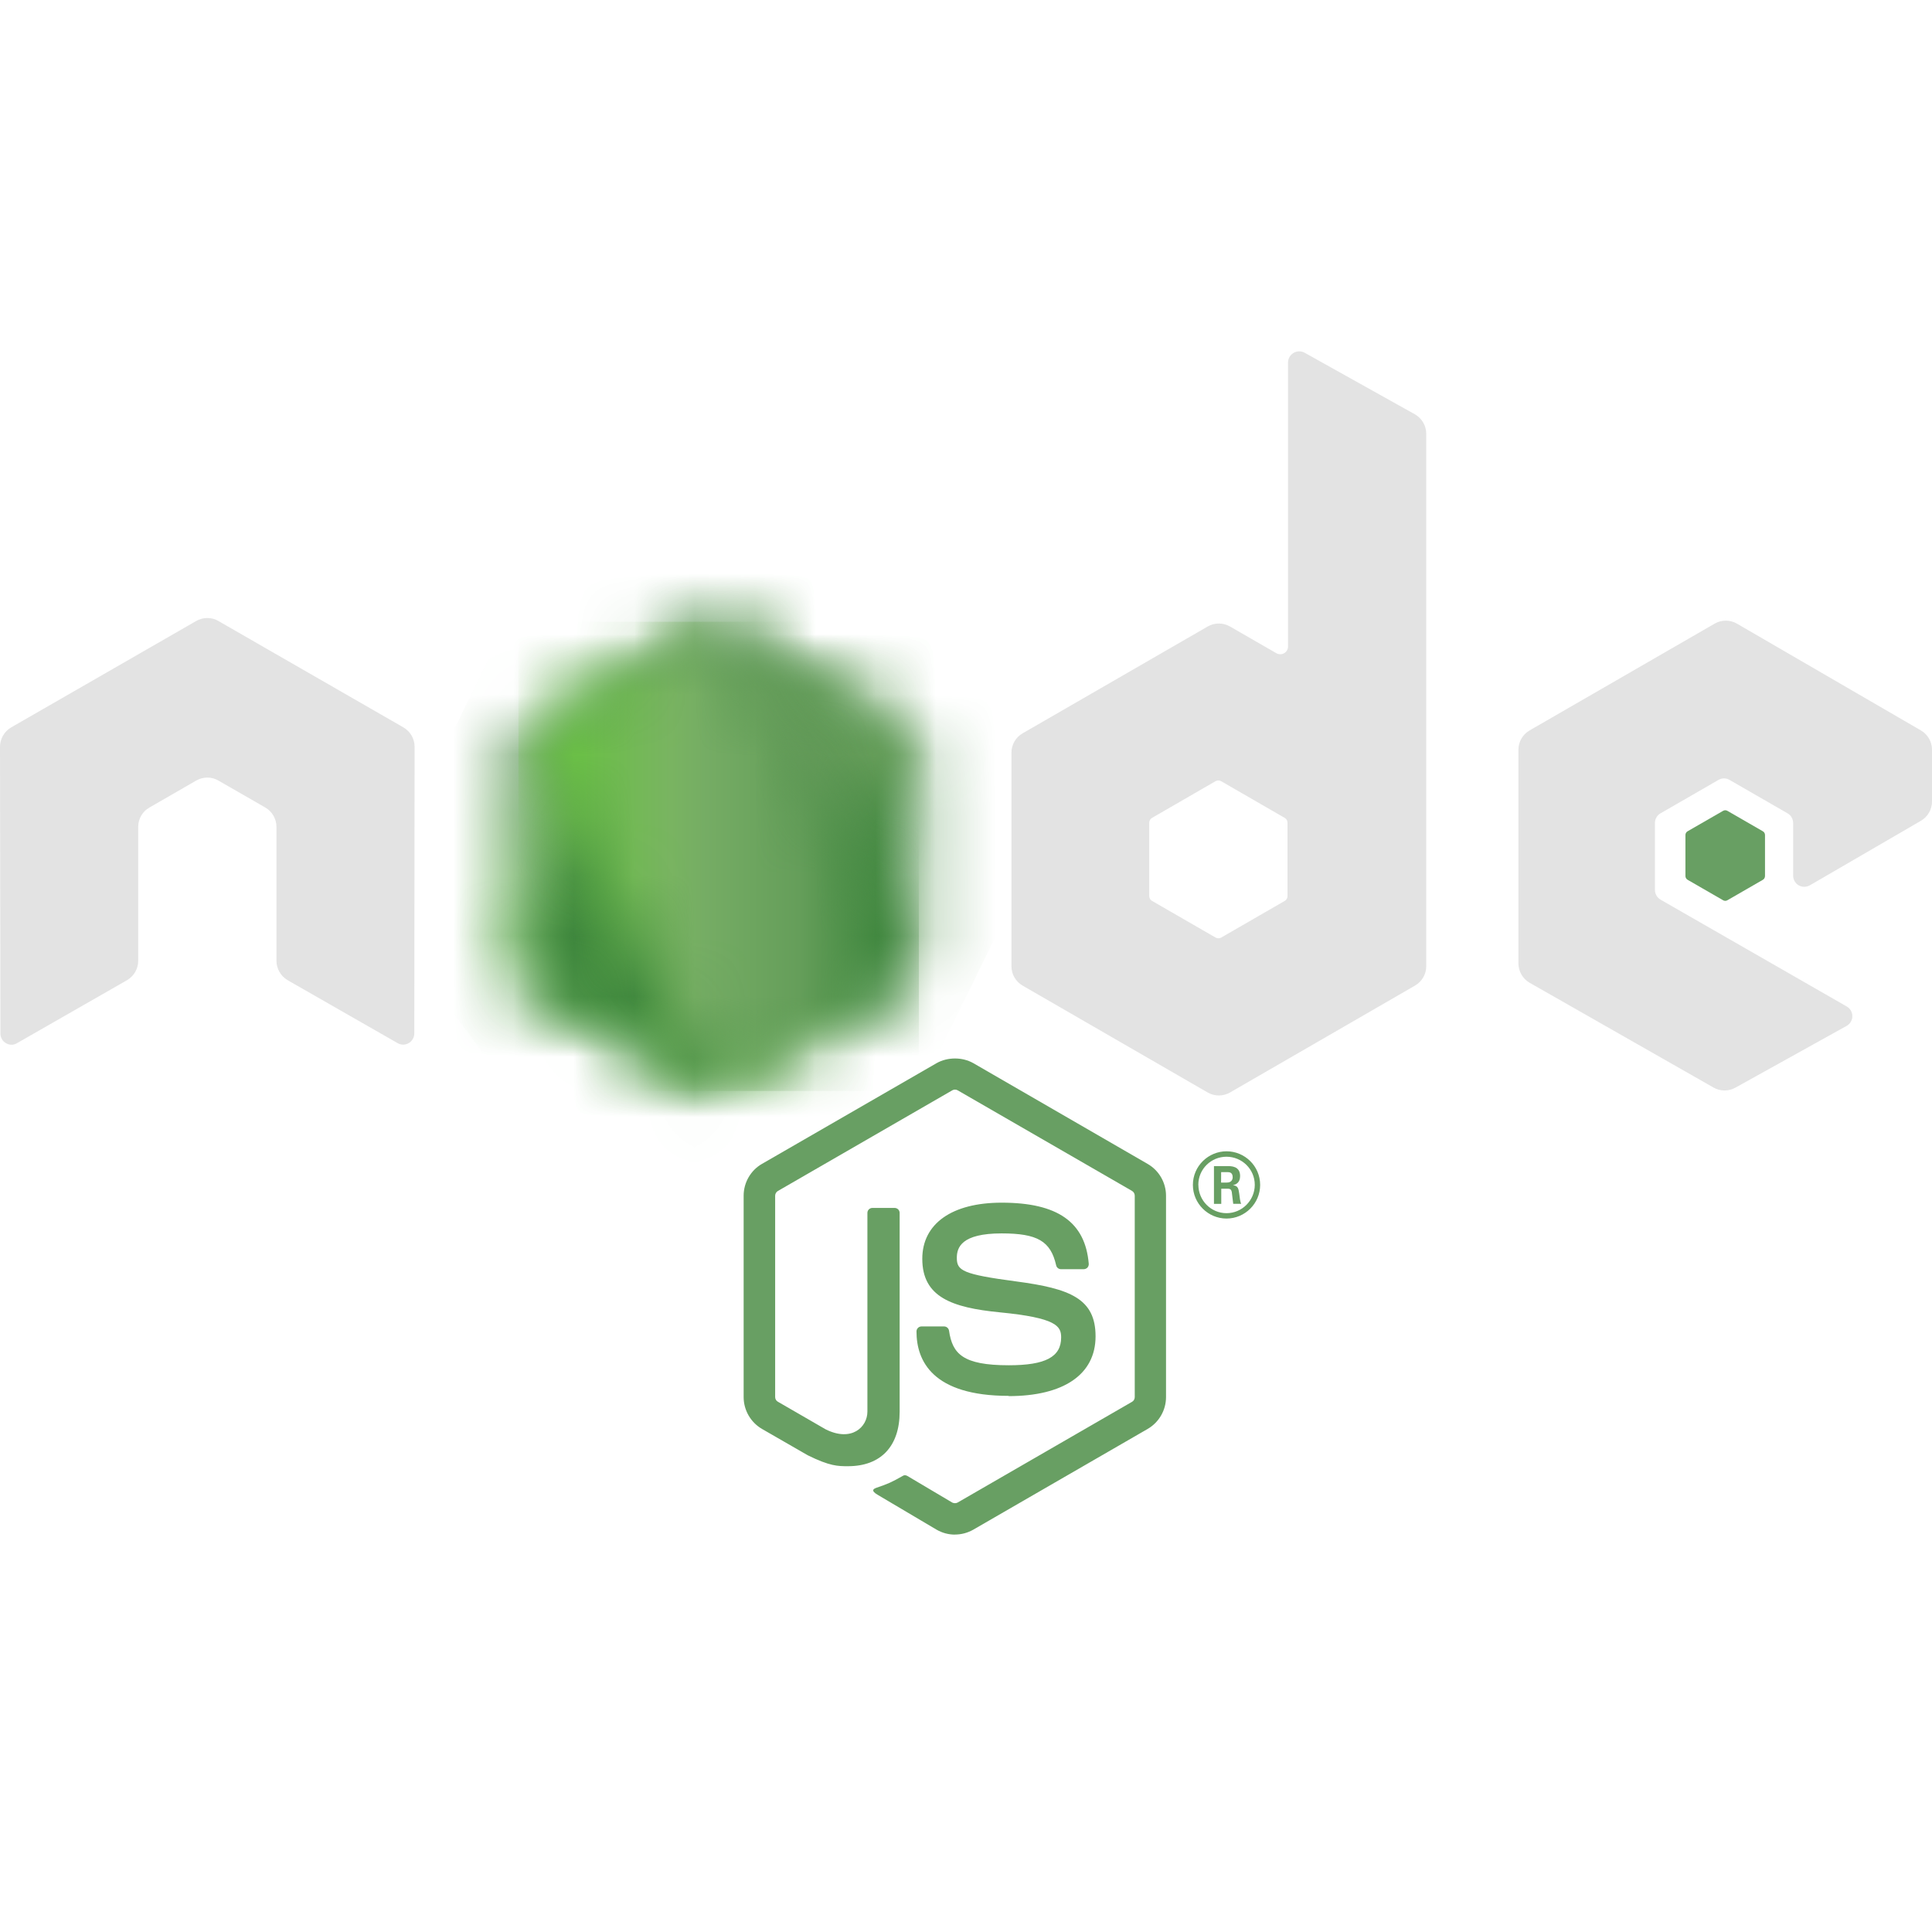 <svg width="32" height="32" viewBox="0 0 32 32" fill="none" xmlns="http://www.w3.org/2000/svg">
<path d="M15.817 25.418C15.711 25.418 15.606 25.39 15.514 25.337L14.549 24.766C14.405 24.685 14.475 24.657 14.523 24.64C14.715 24.573 14.754 24.558 14.959 24.442C14.98 24.429 15.008 24.434 15.03 24.447L15.772 24.887C15.799 24.901 15.836 24.901 15.861 24.887L18.751 23.218C18.778 23.203 18.795 23.172 18.795 23.14V19.805C18.795 19.772 18.778 19.743 18.751 19.726L15.862 18.059C15.835 18.043 15.8 18.043 15.773 18.059L12.885 19.726C12.857 19.742 12.839 19.773 12.839 19.805V23.14C12.839 23.171 12.856 23.202 12.884 23.217L13.675 23.674C14.105 23.889 14.367 23.636 14.367 23.381V20.09C14.367 20.043 14.404 20.007 14.451 20.007H14.817C14.863 20.007 14.901 20.043 14.901 20.09V23.383C14.901 23.956 14.588 24.285 14.045 24.285C13.878 24.285 13.746 24.285 13.379 24.104L12.62 23.667C12.433 23.558 12.317 23.356 12.317 23.14V19.805C12.317 19.588 12.433 19.385 12.62 19.278L15.513 17.609C15.696 17.506 15.939 17.506 16.121 17.609L19.01 19.279C19.197 19.387 19.313 19.588 19.313 19.805V23.14C19.313 23.357 19.197 23.558 19.01 23.667L16.121 25.336C16.028 25.389 15.923 25.417 15.816 25.417" fill="#689F63"/>
<path d="M16.709 23.12C15.445 23.12 15.18 22.54 15.18 22.053C15.18 22.007 15.217 21.97 15.263 21.97H15.637C15.678 21.97 15.713 22 15.719 22.041C15.775 22.421 15.943 22.613 16.708 22.613C17.317 22.613 17.576 22.475 17.576 22.152C17.576 21.966 17.502 21.828 16.556 21.736C15.765 21.658 15.276 21.483 15.276 20.85C15.276 20.267 15.768 19.92 16.591 19.92C17.517 19.92 17.975 20.241 18.033 20.931C18.035 20.955 18.027 20.978 18.011 20.996C17.995 21.012 17.972 21.022 17.949 21.022H17.574C17.535 21.022 17.501 20.995 17.493 20.957C17.402 20.557 17.184 20.429 16.59 20.429C15.925 20.429 15.848 20.661 15.848 20.834C15.848 21.045 15.939 21.106 16.836 21.225C17.724 21.343 18.146 21.509 18.146 22.134C18.146 22.763 17.621 23.124 16.705 23.124M20.225 19.587H20.322C20.401 19.587 20.417 19.532 20.417 19.499C20.417 19.414 20.358 19.414 20.326 19.414H20.226L20.225 19.587ZM20.107 19.314H20.322C20.396 19.314 20.54 19.314 20.54 19.479C20.54 19.594 20.467 19.618 20.422 19.632C20.509 19.638 20.514 19.694 20.526 19.774C20.532 19.824 20.541 19.91 20.558 19.939H20.426C20.422 19.91 20.402 19.751 20.402 19.742C20.394 19.707 20.381 19.689 20.337 19.689H20.228V19.94H20.107V19.314ZM19.849 19.625C19.849 19.884 20.058 20.094 20.315 20.094C20.574 20.094 20.783 19.88 20.783 19.625C20.783 19.365 20.571 19.159 20.314 19.159C20.061 19.159 19.848 19.362 19.848 19.624M20.872 19.626C20.872 19.933 20.621 20.183 20.315 20.183C20.012 20.183 19.758 19.936 19.758 19.626C19.758 19.311 20.017 19.069 20.315 19.069C20.616 19.069 20.872 19.312 20.872 19.626" fill="#689F63"/>
<path fill-rule="evenodd" clip-rule="evenodd" d="M6.867 12.37C6.867 12.237 6.797 12.115 6.682 12.048L3.618 10.286C3.567 10.255 3.509 10.239 3.45 10.237H3.418C3.36 10.239 3.302 10.255 3.249 10.286L0.185 12.048C0.071 12.115 0 12.237 0 12.37L0.007 17.119C0.007 17.184 0.041 17.246 0.099 17.278C0.155 17.313 0.226 17.313 0.282 17.278L2.104 16.235C2.219 16.167 2.289 16.046 2.289 15.914V13.696C2.289 13.563 2.359 13.441 2.474 13.376L3.249 12.929C3.307 12.896 3.37 12.879 3.434 12.879C3.498 12.879 3.562 12.895 3.618 12.929L4.394 13.375C4.508 13.441 4.579 13.563 4.579 13.696V15.914C4.579 16.045 4.65 16.167 4.764 16.235L6.585 17.277C6.642 17.311 6.713 17.311 6.77 17.277C6.826 17.245 6.862 17.183 6.862 17.117L6.867 12.37ZM21.325 14.842C21.325 14.875 21.308 14.906 21.279 14.922L20.227 15.529C20.198 15.545 20.163 15.545 20.134 15.529L19.082 14.922C19.053 14.906 19.035 14.875 19.035 14.842V13.627C19.035 13.594 19.053 13.563 19.081 13.547L20.133 12.939C20.162 12.923 20.197 12.923 20.226 12.939L21.279 13.547C21.308 13.563 21.325 13.594 21.325 13.627L21.325 14.842ZM21.61 5.843C21.552 5.811 21.482 5.812 21.426 5.845C21.369 5.878 21.334 5.939 21.334 6.005V10.707C21.334 10.753 21.31 10.796 21.27 10.819C21.23 10.842 21.18 10.842 21.14 10.819L20.373 10.377C20.258 10.311 20.118 10.311 20.003 10.377L16.938 12.146C16.823 12.212 16.753 12.334 16.753 12.466V16.004C16.753 16.137 16.823 16.258 16.938 16.325L20.003 18.095C20.117 18.161 20.258 18.161 20.373 18.095L23.438 16.324C23.552 16.258 23.623 16.136 23.623 16.004V7.184C23.623 7.05 23.55 6.927 23.433 6.861L21.61 5.843ZM31.816 13.595C31.93 13.529 32 13.407 32 13.275V12.418C32 12.286 31.93 12.164 31.816 12.098L28.77 10.33C28.655 10.263 28.514 10.263 28.399 10.33L25.335 12.098C25.22 12.165 25.15 12.286 25.15 12.419V15.956C25.15 16.089 25.221 16.212 25.336 16.278L28.381 18.013C28.493 18.078 28.631 18.078 28.744 18.015L30.586 16.992C30.644 16.959 30.681 16.898 30.681 16.831C30.681 16.765 30.645 16.703 30.587 16.67L27.504 14.901C27.447 14.868 27.411 14.807 27.411 14.741V13.631C27.411 13.565 27.446 13.504 27.504 13.471L28.463 12.918C28.52 12.884 28.59 12.884 28.647 12.918L29.607 13.471C29.664 13.503 29.7 13.565 29.7 13.631V14.503C29.7 14.569 29.735 14.63 29.792 14.664C29.849 14.696 29.92 14.696 29.978 14.663L31.816 13.595Z" fill="#E3E3E3"/>
<path fill-rule="evenodd" clip-rule="evenodd" d="M28.54 13.43C28.562 13.417 28.589 13.417 28.611 13.43L29.199 13.769C29.221 13.782 29.234 13.805 29.234 13.831V14.51C29.234 14.535 29.221 14.559 29.199 14.572L28.611 14.911C28.589 14.924 28.562 14.924 28.54 14.911L27.952 14.572C27.93 14.559 27.916 14.535 27.916 14.51V13.831C27.916 13.805 27.929 13.782 27.951 13.769L28.54 13.43Z" fill="#689F63"/>
<mask id="mask0_14368_1163" style="mask-type:luminance" maskUnits="userSpaceOnUse" x="8" y="10" width="8" height="9">
<path d="M11.626 10.347L8.579 12.106C8.465 12.172 8.395 12.293 8.395 12.425V15.945C8.395 16.077 8.465 16.198 8.579 16.264L11.627 18.024C11.74 18.09 11.881 18.09 11.995 18.024L15.042 16.264C15.156 16.198 15.226 16.077 15.226 15.945V12.425C15.226 12.293 15.156 12.172 15.041 12.106L11.994 10.347C11.937 10.314 11.874 10.298 11.81 10.298C11.746 10.298 11.683 10.314 11.626 10.347" fill="white"/>
</mask>
<g mask="url(#mask0_14368_1163)">
<path d="M18.306 11.808L9.718 7.598L5.315 16.581L13.902 20.79L18.306 11.808Z" fill="url(#paint0_linear_14368_1163)"/>
</g>
<mask id="mask1_14368_1163" style="mask-type:luminance" maskUnits="userSpaceOnUse" x="8" y="10" width="8" height="9">
<path d="M8.47 16.169C8.499 16.207 8.536 16.24 8.579 16.264L11.193 17.774L11.629 18.025C11.694 18.062 11.768 18.078 11.841 18.073C11.865 18.071 11.889 18.066 11.913 18.06L15.127 12.174C15.103 12.147 15.074 12.125 15.042 12.106L13.046 10.954L11.991 10.347C11.961 10.33 11.929 10.317 11.896 10.309L8.47 16.169Z" fill="white"/>
</mask>
<g mask="url(#mask1_14368_1163)">
<path d="M4.757 13.053L10.821 21.26L18.84 15.335L12.776 7.128L4.757 13.053Z" fill="url(#paint1_linear_14368_1163)"/>
</g>
<mask id="mask2_14368_1163" style="mask-type:luminance" maskUnits="userSpaceOnUse" x="8" y="10" width="8" height="9">
<path d="M11.774 10.3C11.723 10.305 11.673 10.321 11.627 10.347L8.588 12.101L11.865 18.07C11.91 18.063 11.955 18.048 11.996 18.025L15.043 16.264C15.137 16.21 15.202 16.117 15.221 16.013L11.881 10.306C11.856 10.301 11.832 10.299 11.806 10.299C11.796 10.299 11.786 10.299 11.776 10.3" fill="white"/>
</mask>
<g mask="url(#mask2_14368_1163)">
<path d="M8.587 10.299V18.07H15.22V10.299H8.587Z" fill="url(#paint2_linear_14368_1163)"/>
</g>
<defs>
<linearGradient id="paint0_linear_14368_1163" x1="14.009" y1="9.696" x2="9.606" y2="18.678" gradientUnits="userSpaceOnUse">
<stop offset="0.3" stop-color="#3E863D"/>
<stop offset="0.5" stop-color="#55934F"/>
<stop offset="0.8" stop-color="#5AAD45"/>
</linearGradient>
<linearGradient id="paint1_linear_14368_1163" x1="7.825" y1="17.203" x2="15.845" y2="11.278" gradientUnits="userSpaceOnUse">
<stop offset="0.57" stop-color="#3E863D"/>
<stop offset="0.72" stop-color="#619857"/>
<stop offset="1" stop-color="#76AC64"/>
</linearGradient>
<linearGradient id="paint2_linear_14368_1163" x1="8.59" y1="14.185" x2="15.221" y2="14.185" gradientUnits="userSpaceOnUse">
<stop offset="0.16" stop-color="#6BBF47"/>
<stop offset="0.38" stop-color="#79B461"/>
<stop offset="0.47" stop-color="#75AC64"/>
<stop offset="0.7" stop-color="#659E5A"/>
<stop offset="0.9" stop-color="#3E863D"/>
</linearGradient>
</defs>
</svg>
